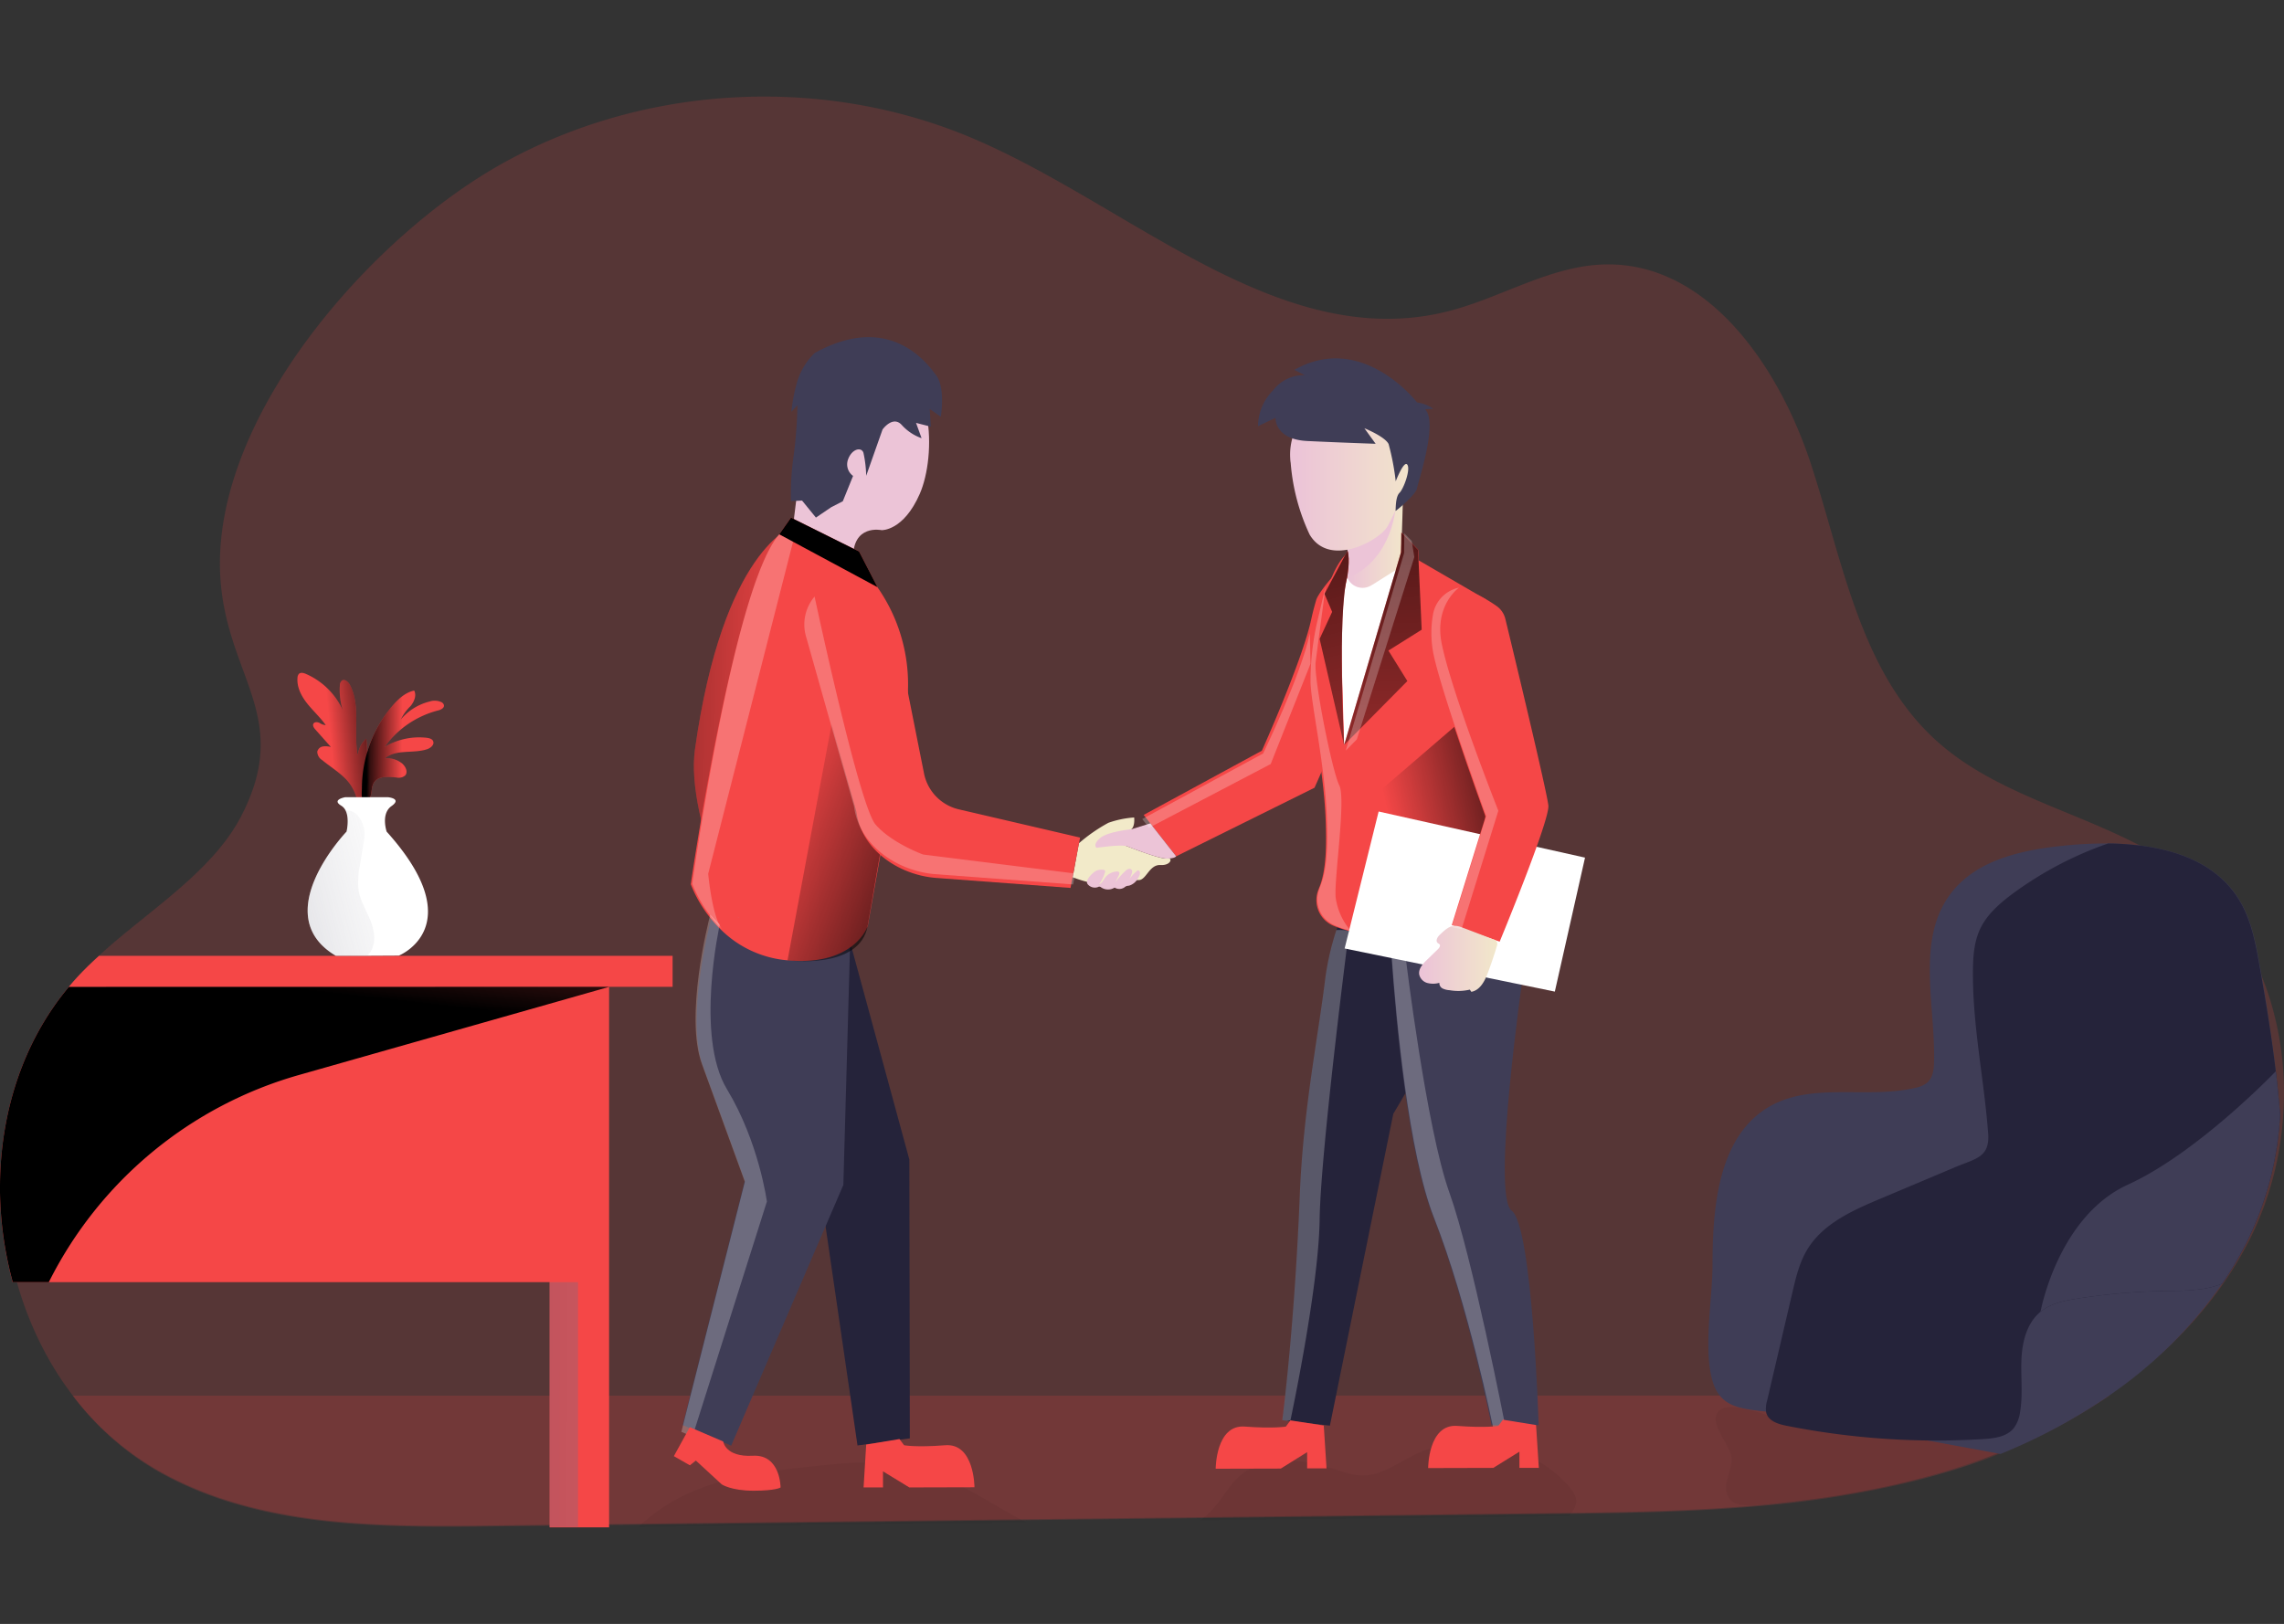 <svg xmlns="http://www.w3.org/2000/svg" xmlns:xlink="http://www.w3.org/1999/xlink" width="591.092" height="420.37" viewBox="0 0 591.092 420.37"><rect x="0" y="0" width="591.092" height="420.37" fill="#333333" stroke="none"/><defs><style>.a,.f,.k{fill:#fff;}.a{stroke:#707070;}.b{clip-path:url(#a);}.c,.h{fill:#f54747;}.c{opacity:0.18;}.d{fill:#000405;opacity:0.05;}.e{fill:#25233a;}.f{opacity:0.24;}.g{fill:#3f3d56;}.i{fill:url(#b);}.j{fill:url(#c);}.l{fill:url(#d);}.m{fill:url(#e);}.n{fill:url(#f);}.o{fill:url(#g);}.p{fill:url(#h);}.q{fill:url(#i);}.r{fill:url(#j);}.s{fill:url(#k);}.t{fill:url(#l);}.u{fill:url(#m);}.v{fill:url(#n);}.w{fill:url(#o);}.x{fill:url(#p);}.y{fill:url(#q);}.z{opacity:0.51;fill:url(#r);}.aa{fill:url(#s);}.ab{opacity:0.61;fill:url(#t);}.ac{fill:url(#u);}.ad{fill:url(#v);}.ae{fill:url(#w);}.af{fill:url(#x);}.ag{fill:url(#y);}</style><clipPath id="a"><rect class="a" width="591.092" height="420.37" transform="translate(1274 1528)"/></clipPath><linearGradient id="b" x1="1.033" y1="0.88" x2="-1.924" y2="0.64" gradientUnits="objectBoundingBox"><stop offset="0" stop-opacity="0"/><stop offset="0.91" stop-opacity="0.8"/><stop offset="1"/></linearGradient><linearGradient id="c" x1="0.369" y1="0.618" x2="1.314" y2="0.258" xlink:href="#b"/><linearGradient id="d" x1="0.102" y1="8.609" x2="1.106" y2="8.609" gradientUnits="objectBoundingBox"><stop offset="0" stop-color="#ecc4d7"/><stop offset="0.42" stop-color="#efd4d1"/><stop offset="1" stop-color="#f2eac9"/></linearGradient><linearGradient id="e" x1="0.795" y1="12.308" x2="-1.351" y2="14.828" xlink:href="#d"/><linearGradient id="f" x1="0.05" y1="5.887" x2="1.05" y2="5.887" xlink:href="#d"/><linearGradient id="g" x1="-0.014" y1="13.316" x2="0.652" y2="12.94" xlink:href="#d"/><linearGradient id="h" x1="0.217" y1="0.013" x2="1.347" y2="1.114" xlink:href="#b"/><linearGradient id="i" x1="0.598" y1="4.786" x2="0.85" y2="4.84" xlink:href="#d"/><linearGradient id="j" x1="0.669" y1="24.11" x2="-0.138" y2="28.474" xlink:href="#d"/><linearGradient id="k" x1="0.616" y1="40.854" x2="0.333" y2="43.489" xlink:href="#d"/><linearGradient id="l" x1="0.064" y1="13.32" x2="1.064" y2="13.32" xlink:href="#d"/><linearGradient id="m" x1="0.509" y1="2.571" x2="0.459" y2="-0.821" xlink:href="#b"/><linearGradient id="n" x1="0.509" y1="2.719" x2="0.376" y2="-0.989" xlink:href="#b"/><linearGradient id="o" x1="0.548" y1="8.539" x2="0.416" y2="6.841" gradientUnits="objectBoundingBox"><stop offset="0" stop-opacity="0"/><stop offset="0.44" stop-opacity="0.349"/><stop offset="0.91" stop-opacity="0.8"/><stop offset="1"/></linearGradient><linearGradient id="p" x1="0.673" y1="1.691" x2="1.435" y2="1.562" xlink:href="#b"/><linearGradient id="q" x1="0.479" y1="1.722" x2="0.056" y2="1.717" xlink:href="#b"/><linearGradient id="r" x1="1.722" y1="0.171" x2="-1.08" y2="1.101" gradientUnits="objectBoundingBox"><stop offset="0" stop-color="#fff" stop-opacity="0"/><stop offset="1" stop-color="#3f3d56"/></linearGradient><linearGradient id="s" x1="0.504" y1="-1.641" x2="0.14" y2="-0.072" xlink:href="#b"/><linearGradient id="t" x1="-31.203" y1="1.881" x2="17.904" y2="4.163" gradientUnits="objectBoundingBox"><stop offset="0.17" stop-color="#00272e"/><stop offset="1" stop-color="#69b9eb" stop-opacity="0"/></linearGradient><linearGradient id="u" y1="809.279" x2="1" y2="809.279" gradientUnits="objectBoundingBox"><stop offset="0" stop-color="#68e1fd"/><stop offset="1" stop-color="#69b9eb"/></linearGradient><linearGradient id="v" x1="1.179" y1="13.43" x2="0.121" y2="14.215" xlink:href="#b"/><linearGradient id="w" x1="1.04" y1="17.356" x2="0.15" y2="18.723" xlink:href="#b"/><linearGradient id="x" x1="0.078" y1="17.459" x2="0.795" y2="18.7" xlink:href="#b"/><linearGradient id="y" x1="-0.2" y1="17.368" x2="1.196" y2="18.988" xlink:href="#b"/></defs><g class="b" transform="translate(-1274 -1528)"><g transform="translate(1274 1553.002)"><path class="c" d="M590.949,262.646a83.822,83.822,0,0,1-8.61,32.961c-8.308,16.5-21.237,29.983-36.541,40.408a147.578,147.578,0,0,1-27.207,14.515,165.188,165.188,0,0,1-16.071,5.625c-33,9.657-67.83,10.131-102.183,10.533L158.562,369.5h0l-31.8.366c-10.116.122-20.427.194-30.629-.366-19.465-1.048-38.571-4.369-55.325-13.933a73.663,73.663,0,0,1-22.156-19.551C7.3,321.027,1.155,301.914.861,282.865v-2c.122-18.59,5.862-36.921,17.793-51.235.761-.9,1.535-1.8,2.346-2.669,1.686-1.822,3.53-3.587,5.467-5.352,12.333-11.128,28.62-21.1,36-35.436,12.986-25.226-3.207-35.522-5.338-60.268C53.545,84.289,95.675,36.469,129.9,17.377,166.7-3.2,213.047-5.668,251.834,10.841c41.04,17.478,79.338,55.54,122.631,44.806,13.919-3.451,26.7-11.946,41.047-12.2,26.5-.509,44.9,26.446,53.151,51.658s12.728,53.667,32.344,71.511c14.077,12.8,33.485,17.614,50.532,26.116a83.071,83.071,0,0,1,14.629,9.076c10.045,7.935,16.947,18.7,20.922,30.672A82.035,82.035,0,0,1,590.949,262.646Z"/><path class="c" d="M545.949,336.252a154.259,154.259,0,0,1-43.278,20.132c-30.851,9.033-63.289,10.045-95.424,10.446l-6.737.086-88.766,1.04-45.086.531L166.3,369.658l-7.612.086h0l-31.806.373c-10.116.122-20.419.187-30.629-.373C76.77,368.725,57.664,365.4,40.9,355.868a73.6,73.6,0,0,1-22.055-19.587Z"/><path class="d" d="M448.114,352.367c.208,2.992-1.916,5.883-1.313,8.818.89,4.3,5.8,3.587,10.21,3.264,10.7-.875,24.394-2.511,34.819-5.2,9.65-2.5,16.674-4.908,25.872-7.892.717-.237.5-2.274.531-3.028.057-1-1.263-1.37-2.26-1.435-9.1-.294-18.3,0-27.221-1.794-4.011-.818-7.942-2.066-12.011-2.533-5.022-.567-10.045.05-15.067-.33-3.638-.28-12.5-4.262-15.878-2.626C440.731,342.114,447.863,348.751,448.114,352.367Z"/><path class="d" d="M237.327,355.064c10.511,2.949,19.013,9.191,28.269,14.027q-50.18.574-100.353,1.162a45.84,45.84,0,0,1,9.327-6.873c11-6.156,23.921-7.577,36.448-8.882C219.77,353.579,228.817,352.682,237.327,355.064Z"/><path class="d" d="M407.935,363.9a5.3,5.3,0,0,1-1.191,2.6,4.728,4.728,0,0,0-.56.933l-6.737.086-88.78,1.019a26.318,26.318,0,0,0,4.348-4.269c1.851-2.3,3.329-4.9,5.482-6.895,6.357-5.9,16.423-4.8,24.66-2.152,2.5.818,5.022,1.751,7.663,1.715,4.678-.057,8.7-3.1,12.915-5.195,13.252-6.615,30.794-3.071,40.437,8.172C407.117,361.077,408.057,362.426,407.935,363.9Z"/><path class="e" d="M360.582,263.314l-16.409,80.723-11.028-1.263-1.27-.151s3.157-23.921,4.52-58.037c.9-22.6,4.764-41.054,6.615-56.394a69.834,69.834,0,0,1,2.87-12.441c2.238-6.787,5.646-13.137,9.98-12.484,9.571,1.435,22.177,9.707,23.842,14.888C382.6,227.2,360.582,263.314,360.582,263.314Z"/><path class="f" d="M349.109,215.96s-7.354,56.975-7.591,74.747-7.548,51.917-7.548,51.917l-.847.151-1.27-.151s3.157-23.921,4.52-58.037c.9-22.6,4.764-41.054,6.615-56.394a69.839,69.839,0,0,1,2.87-12.441,14.078,14.078,0,0,1,3.25.208Z"/><path class="g" d="M398.2,343.908H386v-.072c-.33-1.643-6.457-31.992-15.117-53.976-6.457-16.394-9.578-49.786-10.762-66.876-.474-6.457-.66-10.59-.66-10.59s24.767-7.311,27.982-4.068,6.866,17.937,6.866,17.937-8.481,58.187-3.085,62.133S398.2,343.908,398.2,343.908Z"/><path class="h" d="M205.2,111.345s-18.037,5.56-25.341,57.62c-2.64,18.769,14.149,51.924,14.149,51.924Z"/><path class="i" d="M205.2,111.345s-18.037,5.56-25.341,57.62c-2.64,18.769,14.149,51.924,14.149,51.924Z"/><path class="e" d="M192.025,214.389a7.053,7.053,0,0,0-8.093,8.122c1.378,8.136,4,19.429,8.61,25.829,7.777,10.712,18.4,25.492,18.4,25.492l10.977,75.335,13.539-1.83-.122-72.192L220.05,219.017Z"/><path class="g" d="M220.014,219.017l-1.758,62.707-29.022,67.493-9.722-4.111-2.827-1.213,16.071-63.281s-6.256-17.219-10.863-29.775c-4.42-12.046,1.593-35.917,2.1-37.84v-.129Z"/><path class="h" d="M340.191,178.91l-35.809,17.75-6.687-8.516h0l-1.715-2.2,30.593-16.624s10.511-23.368,12.793-34.109c.438-1.995.875-3.587,1.284-4.958.8-2.49,8.394-11.286,10.949-11.81s-.323,7.325,1.378,9.327A15.785,15.785,0,0,1,355.7,137.1C356,143.775,340.191,178.91,340.191,178.91Z"/><path class="h" d="M387.437,199.7s-17.786,21.374-38.292,16.287a27.984,27.984,0,0,1-4.133-1.392,7.175,7.175,0,0,1-3.76-9.4v-.043c1.98-4.491,2.038-10.985,1.858-16.975-.416-13.783-3.9-28.7-4.161-34.905a66.944,66.944,0,0,1,1.636-15.2c2.059-9.973,5.74-19.91,9.55-20.484,11.221-1.729,15.067,1.327,15.067,1.327l19.157,11.128C393.894,139.987,389.259,155.6,387.437,199.7Z"/><path class="h" d="M359.319,143.4l4.9,7.892-13.567,13.725-2.791,2.827,14.744-49.972.057-5,1.873,1.916v.007l2.454,2.511.94,20.692Z"/><path class="j" d="M385.615,155.19l-2.081,53.875s-29.273,13.912-33.14-1.722c-2.992-12.082,4.664-25.865,4.664-25.865Z"/><path class="k" d="M356.786,185.066l-8.8,35.45,54.4,11.164L410.2,197Z"/><path class="l" d="M363.043,104.967c0,.158-.194,8.186-.474,13.295-.2,3.953-2.052,6.737-4.879,9.492a17.456,17.456,0,0,1-5.8,4,3.078,3.078,0,0,1-3.946-1.815h0a3.128,3.128,0,0,1-.079-1.865c.28-1.062.56-2.3.775-3.587.459-2.662.66-5.546-.065-7.584a2,2,0,0,0-.072-.222c-.43-1.055,0-2.2.976-3.358a24.79,24.79,0,0,1,6.156-4.671,72.647,72.647,0,0,1,7.412-3.688Z"/><path class="m" d="M350.2,123.944a6.636,6.636,0,0,1-1.55.545c.459-2.662.66-5.546-.065-7.584l.9-3.587.682-2.669,5.474-2,5.546-2.023C359.857,116.5,354.577,121.87,350.2,123.944Z"/><path class="n" d="M348.693,76.913a15.785,15.785,0,0,0-14.787,16.724h0a8.679,8.679,0,0,0,.122,1.213,53.309,53.309,0,0,0,4.893,18.511c5.159,8.753,18.116,1.507,20.161-2.109s9.758-19.975,6.5-24.617C363.43,83.407,357.1,76.526,348.693,76.913Z"/><path class="g" d="M334.975,70.743l2.669,1.363a10.045,10.045,0,0,0-8.229,4,13.151,13.151,0,0,0-3.839,9.205l4.527-2.152s-.337,5.589,8.244,6,17.664.717,17.664.717L353.1,85.853s5.338,2.152,6.271,4.1a64.568,64.568,0,0,1,1.837,9.629s2.117-5.517,3-4.3-.918,6.206-2.03,7.3-.926,4.384-1.026,4.656,5.316-4.24,5.553-5.79,5.6-17.219,2.081-20.491l2.152-.165a10.044,10.044,0,0,0-4.212-1.621S352.589,60.742,334.975,70.743Z"/><path class="o" d="M279.2,193.3a42.1,42.1,0,0,1,7.655-5.316,25.227,25.227,0,0,1,6.665-1.378s.373,3.135-1.435,3.343-3.315,2.956-3.315,2.956,11.6,4.75,13.2,4.3,1.284,1.865-1.65,1.715-3.652,3.953-5.682,3.9-5.245,1.2-8.229,1.306a30.981,30.981,0,0,1-8.8-2.052Z"/><path class="h" d="M234.3,160l-9.729,54.686s-3.358,10.468-20.735,8.9a27.824,27.824,0,0,1-16.94-7.627h0l-.28-.265-.194-.2a33.764,33.764,0,0,1-7.655-11.594s11.164-77.15,22.887-90.538c1.169-1.335,2.339-2.045,3.516-1.98a20.735,20.735,0,0,1,8.954,3.415A43.866,43.866,0,0,1,234.3,160Z"/><path class="p" d="M216.01,158.168l-12.2,65.412s18.69,2.569,20.735-8.9l5.74-33.269Z"/><path class="q" d="M205.2,111.345s1.858-14.07,2.6-23.218,3.731-21.4,19.085-19.831,15.4,24.782,11.164,34.5-9.894,9.435-9.894,9.435-7.648-1.665-7.361,7.533Z"/><path class="g" d="M210.866,66.352A17.22,17.22,0,0,0,206.2,74.2a41.283,41.283,0,0,0-1.392,7.412l1.564-1.715a114.634,114.634,0,0,1-.954,12.836,69.727,69.727,0,0,0-.717,11.982l2.87-.143,3.587,4.405,3.96-2.683,3-1.543,2.655-6.558a3.688,3.688,0,0,1-1.291-4.3c.976-2.676,3.4-3.293,3.968-1.715a31.066,31.066,0,0,1,.717,5.984l4.233-11.989s2.655-3.724,4.979-1.162a12.405,12.405,0,0,0,5.123,3.415l-1.435-3.96,3.839.983-.3-4.577,2.87,2s1.256-7.412-1.177-10.7S230.188,55.719,210.866,66.352Z"/><path class="h" d="M279.521,191.81l-1.944,10.274-.524,2.762-35.02-2.612c-9.693-.832-19.207-7.462-20.412-17.155L209.5,142.3a10.863,10.863,0,0,1,11.953-13.976A12.477,12.477,0,0,1,231.5,136.88l7.627,38.292a11.946,11.946,0,0,0,8.99,9.327Z"/><path class="r" d="M297.7,188.137l-4.879,1.521s-6.1.545-8.129,2.282-.9,2.518-.9,2.518,6.457-.947,7.849-.409,8.2,3.243,10.353,3.207,2.389-.6,2.389-.6Z"/><path class="s" d="M282.98,200.893a3.085,3.085,0,0,1,2.676-.717.524.524,0,0,1,.28.144.61.61,0,0,1,0,.567,9.65,9.65,0,0,1-1.521,3.035c.761-.258,1.112-1.1,1.593-1.743a4.018,4.018,0,0,1,3.085-1.593.718.718,0,0,1,.416.086c.294.2.165.66,0,.983-.3.6-.6,1.213-.9,1.822a18.107,18.107,0,0,1,2.626-3.013,1.973,1.973,0,0,1,.861-.538.717.717,0,0,1,.861.38.918.918,0,0,1,0,.588,6.643,6.643,0,0,1-1.076,2.3,11.128,11.128,0,0,1,2.253-2.662.6.6,0,0,1,.517-.208.438.438,0,0,1,.251.215c.3.5,0,1.141-.316,1.643a3.894,3.894,0,0,1-2.4,2.081,3.012,3.012,0,0,0-.717.129,2.5,2.5,0,0,0-.466.308,2.325,2.325,0,0,1-2.547.057,3.171,3.171,0,0,1-3.487-.057.717.717,0,0,0-.861-.065,2.382,2.382,0,0,1-2.64-.782C280.82,202.938,282.269,201.51,282.98,200.893Z"/><path class="h" d="M388.111,218.751l-11.982-4.14-.409-.144,8.732-28.068s-11.48-31.569-13.388-41.233a27.079,27.079,0,0,1-.086-9.736,8.416,8.416,0,0,1,6.6-6.852,8.15,8.15,0,0,1,5.5.717,36.116,36.116,0,0,1,4.3,2.626,5.74,5.74,0,0,1,2.2,3.286c2.152,8.839,10.812,44.9,11.135,48.322C401.069,187.455,388.111,218.751,388.111,218.751Z"/><path class="t" d="M372.592,216.993c-.588.56-1.148,1.564-.524,2.1.151.129.359.2.481.359.3.38-.072.911-.416,1.248l-2.87,2.791c-1.062,1.026-2.217,2.31-1.973,3.767a2.963,2.963,0,0,0,2.081,2.188,5.962,5.962,0,0,0,3.135-.036,1.543,1.543,0,0,0,.854,1.471,4.656,4.656,0,0,0,1.751.431,13.058,13.058,0,0,0,5.273-.144c.129.194.258.38.395.567,2.267-.4,3.5-2.827,4.3-4.979s1.621-4.549,2.31-6.866a1.543,1.543,0,0,0,.065-.983,1.578,1.578,0,0,0-1.019-.768c-2.741-1.04-5.474-2.1-8.222-3.128C375.677,214.059,374.522,215.193,372.592,216.993Z"/><path class="h" d="M359.319,143.4l4.9,7.892-13.567,13.725-2.791,2.827,14.744-49.972.057-5,1.873,1.916v.007l2.454,2.511.94,20.692Z"/><path class="k" d="M348.65,124.489l-1.83,8.61,1.04,34.74,13.367-45.294-5.74,3.63c-.309.194-.624.373-.954.538a4.247,4.247,0,0,1-5.7-1.887h0c-.057-.115-.108-.23-.158-.352Z"/><path class="h" d="M348.736,117.551l-5.962,11.171,1.98,4.664-3.236,7,6.321,27.458s-1.729-33.564.789-43.364C348.65,124.489,349.482,119.818,348.736,117.551Z"/><path class="u" d="M359.319,143.4l4.9,7.892-13.567,13.725-2.791,2.827,14.744-49.972.057-5,1.873,1.916v.007l2.454,2.511.94,20.692Z"/><path class="v" d="M348.736,117.551l-5.962,11.171,1.98,4.664-3.236,7,6.321,27.458s-1.729-33.564.789-43.364C348.65,124.489,349.482,119.818,348.736,117.551Z"/><path class="h" d="M204.71,108.992l17.614,8.76,4.764,9.234-25.42-13.675Z"/><path class="w" d="M204.71,108.992l17.614,8.76,4.764,9.234-25.42-13.675Z"/><path class="h" d="M157.629,230.46V370.368h-15.4V306.9H3.279A93.832,93.832,0,0,1,0,283.7v-1.98c.122-18.583,5.855-36.964,17.8-51.235Z"/><path class="h" d="M174.067,222.417v8.021H17.8c.753-.9,1.535-1.8,2.339-2.669,1.693-1.822,3.53-3.587,5.474-5.352Z"/><path class="h" d="M89.075,176.255c-1.765-1.693-3.874-2.985-5.74-4.534a2.567,2.567,0,0,1-1.227-2.152,1.794,1.794,0,0,1,1.435-1.342,5.4,5.4,0,0,1,2.088.129l-4.018-4.52c-.373-.423-.775-1-.5-1.5s1.04-.466,1.571-.215a3.379,3.379,0,0,0,1.621.581c-1.435-2.016-3.257-3.659-4.786-5.575s-2.755-4.3-2.526-6.716a1.564,1.564,0,0,1,.352-.961c.459-.459,1.234-.265,1.83,0a18.654,18.654,0,0,1,9.564,9.442,17.155,17.155,0,0,1-.789-6.378,1.708,1.708,0,0,1,.545-1.349c.717-.5,1.665.359,2.081,1.155,2.827,5.5.854,12.2,2.009,18.288a6.687,6.687,0,0,1,2.21-4.4,31.568,31.568,0,0,1-.359,9.406c.882.387.811,1.65.588,2.6q-.43,2.152-1.076,4.3c-1.578-.129-1.607-.99-2.1-2.26a11.408,11.408,0,0,0-2.769-4Z"/><path class="h" d="M101.724,157.5c1.485-1.686,3.265-3.286,5.467-3.745.667,1.284,0,2.87-.926,4a12.655,12.655,0,0,0-2.54,3.487,14.142,14.142,0,0,1,7.426-4.642,4.183,4.183,0,0,1,3.143.179,1.2,1.2,0,0,1,.588.717c.172.789-.832,1.263-1.621,1.435a24.746,24.746,0,0,0-13.754,9.435,17.313,17.313,0,0,1,10.913-2.389c.66.079,1.435.28,1.679.89.38.9-.646,1.765-1.578,2.074-3.587,1.191-8.079-.079-10.977,2.375a6.17,6.17,0,0,1,4.405,1.22c1.012.768,1.758,2.339.868,3.243a2.6,2.6,0,0,1-2.152.488c-2.074-.179-4.628-.524-5.819,1.184-.653.94-.6,2.152-.847,3.3-.194.911-.947,2.526-1.937,1.636-.66-.6-.4-2.676-.4-3.465a33,33,0,0,1,8.05-21.4Z"/><path class="x" d="M89.075,176.255c-1.765-1.693-3.874-2.985-5.74-4.534a2.567,2.567,0,0,1-1.227-2.152,1.794,1.794,0,0,1,1.435-1.342,5.4,5.4,0,0,1,2.088.129l-4.018-4.52c-.373-.423-.775-1-.5-1.5s1.04-.466,1.571-.215a3.379,3.379,0,0,0,1.621.581c-1.435-2.016-3.257-3.659-4.786-5.575s-2.755-4.3-2.526-6.716a1.564,1.564,0,0,1,.352-.961c.459-.459,1.234-.265,1.83,0a18.654,18.654,0,0,1,9.564,9.442,17.155,17.155,0,0,1-.789-6.378,1.708,1.708,0,0,1,.545-1.349c.717-.5,1.665.359,2.081,1.155,2.827,5.5.854,12.2,2.009,18.288a6.687,6.687,0,0,1,2.21-4.4,31.568,31.568,0,0,1-.359,9.406c.882.387.811,1.65.588,2.6q-.43,2.152-1.076,4.3c-1.578-.129-1.607-.99-2.1-2.26a11.408,11.408,0,0,0-2.769-4Z"/><path class="y" d="M101.724,157.5c1.485-1.686,3.265-3.286,5.467-3.745.667,1.284,0,2.87-.926,4a12.655,12.655,0,0,0-2.54,3.487,14.142,14.142,0,0,1,7.426-4.642,4.183,4.183,0,0,1,3.143.179,1.2,1.2,0,0,1,.588.717c.172.789-.832,1.263-1.621,1.435a24.746,24.746,0,0,0-13.754,9.435,17.313,17.313,0,0,1,10.913-2.389c.66.079,1.435.28,1.679.89.38.9-.646,1.765-1.578,2.074-3.587,1.191-8.079-.079-10.977,2.375a6.17,6.17,0,0,1,4.405,1.22c1.012.768,1.758,2.339.868,3.243a2.6,2.6,0,0,1-2.152.488c-2.074-.179-4.628-.524-5.819,1.184-.653.94-.6,2.152-.847,3.3-.194.911-.947,2.526-1.937,1.636-.66-.6-.4-2.676-.4-3.465a33,33,0,0,1,8.05-21.4Z"/><path class="k" d="M103.23,222.36l-8.208.043H86.9c-17.865-10.59,2.784-32.129,2.784-32.129s.818-3.358-.251-5.474a3,3,0,0,0-1.112-1.241c-2.633-1.578,1.04-2.2,1.04-2.2h11.02s3.774.316.94,2.3-1.256,6.615-1.256,6.615C122.114,214.791,103.23,222.36,103.23,222.36Z"/><path class="z" d="M95.618,221.757a5.617,5.617,0,0,1-.6.646H86.9c-17.865-10.59,2.784-32.129,2.784-32.129s.818-3.358-.251-5.474c3.587-.273,5.316,4.355,4.836,7.3-.366,2.267-.717,4.542-1.112,6.809a20.541,20.541,0,0,0-.359,6.457c.445,2.87,2.081,5.4,3.15,8.1S97.4,219.461,95.618,221.757Z"/><path class="aa" d="M157.629,230.46,77.358,253.269A104.213,104.213,0,0,0,12.628,306.9H3.3A93.853,93.853,0,0,1,0,283.7v-1.98c.122-18.583,5.855-36.964,17.8-51.235Z"/><rect class="ab" width="7.361" height="63.353" transform="translate(142.225 306.9)"/><path class="g" d="M590.081,263.479a83.943,83.943,0,0,1-8.61,32.961,94.792,94.792,0,0,1-6.385,10.827,113.81,113.81,0,0,1-30.134,29.589,147.972,147.972,0,0,1-27.207,14.507l-19.02-3.509-36.455-6.723c-1.786-.33-3.516-.538-5.151-.717-6.723-.761-11.953-1.134-13.926-7.957-2.447-8.4,0-21.259,0-30.069,0-15.311,1.6-33.542,14.931-41.061,11.063-6.228,25.112-1.83,37.459-4.714a7.1,7.1,0,0,0,3.257-1.435c1.435-1.327,1.657-3.48,1.693-5.431.309-14.816-4.642-31.433,4.212-43.314,6.773-9.083,19.164-11.587,30.443-12.635a101.585,101.585,0,0,1,10.446-.452q2.54,0,5.073.215c11.688.9,22.823,4.656,28.764,14.278,3.178,5.137,4.3,11.236,5.367,17.184.481,2.748.961,5.517,1.435,8.287C587.849,243.224,589.284,253.377,590.081,263.479Z"/><path class="e" d="M590.081,263.479a83.943,83.943,0,0,1-8.61,32.961,94.792,94.792,0,0,1-6.385,10.827c-4.37,1.858-9.629,1.837-14.5,1.908a163.144,163.144,0,0,0-22.895,1.966c-3.4.531-6.945,1.241-9.614,3.422-3.523,2.87-4.742,7.77-4.936,12.326s.416,9.169-.359,13.668a8.753,8.753,0,0,1-1.672,4.183c-1.83,2.2-5.022,2.6-7.892,2.777q-7.275.438-14.558.359a199.548,199.548,0,0,1-36.354-3.817c-2.073-.416-4.491-1.155-5.151-3.171a2.5,2.5,0,0,1-.1-.459,6.938,6.938,0,0,1,.258-2.82l6.565-28.1c.89-3.817,1.808-7.706,3.838-11.056,4.047-6.708,11.738-10.138,18.949-13.173l19.415-8.186c5.309-2.224,8.918-2.511,8.445-8.76-1.04-13.819-3.939-27.264-3.939-41.212,0-4,.187-8.143,1.909-11.745s4.814-6.342,7.993-8.753a92.841,92.841,0,0,1,25.076-13.28q2.54,0,5.073.215c11.688.9,22.823,4.656,28.764,14.278,3.178,5.137,4.3,11.236,5.367,17.184.481,2.748.961,5.517,1.435,8.287,1.04,6.292,1.995,12.649,2.762,19.02C589.406,256.024,589.765,259.726,590.081,263.479Z"/><path class="g" d="M590.081,263.479a83.943,83.943,0,0,1-8.61,32.961,94.792,94.792,0,0,1-6.385,10.827c-4.37,1.858-9.629,1.837-14.5,1.908a163.144,163.144,0,0,0-22.895,1.966c-3.4.531-6.945,1.241-9.614,3.422,0,0,4.456-24.624,22.629-32.918s38.256-29.338,38.256-29.338C589.406,256.024,589.765,259.726,590.081,263.479Z"/><path class="ac" d="M191.229,212.6c-.1-.086-.194-.179-.287-.273l.065.057A1.271,1.271,0,0,1,191.229,212.6Z"/><path class="f" d="M183.279,201.18s1.04,11.544,3.709,14.479a34.5,34.5,0,0,1-7.828-11.86s10.54-76.77,22.493-90.474l3.587,1.9Z"/><path class="f" d="M338.986,138.946l.165,7.892-10.3,25.937-31.483,16.5h0l-1.765-2.26,31.289-16.975S336.654,149.952,338.986,138.946Z"/><path class="f" d="M278.251,201.116l-.531,2.827L241.9,201.273c-9.916-.854-19.645-7.634-20.879-17.542l-12.362-43.766a11.164,11.164,0,0,1,2.152-10.54s11.544,54.169,15.784,59.02,12.319,7.756,12.319,7.756Z"/><path class="f" d="M198.468,286.029,179.2,346.871l-2.87-1.234,16.437-64.716s-6.4-17.607-11.107-30.457c-4.52-12.319,1.629-36.728,2.152-38.693l2.461,2.547s-6.457,28.886,1.851,42.618S198.468,286.029,198.468,286.029Z"/><path class="f" d="M349.59,215.96h0a28.452,28.452,0,0,1-4.226-1.435,7.318,7.318,0,0,1-3.846-9.614V204.8c2.03-4.592,2.088-11.236,1.9-17.363-.423-14.091-3.989-29.323-4.255-35.694a69,69,0,0,1,1.672-15.541l2.253-9.535s-2.066,15.469-2.6,19.709,4.3,28.383,6.106,31.885-1.356,24.107-.933,29A16.569,16.569,0,0,0,349.59,215.96Z"/><path class="f" d="M389.546,344.051l-2.934,1.435c-.337-1.686-6.615-32.717-15.462-55.2-6.608-16.767-9.794-50.941-11.035-68.39l3.638.717s5.4,44.555,11.322,61.028S389.546,344.051,389.546,344.051Z"/><path class="f" d="M387.767,184.865l-9.514,30.643L376.1,215.1l-.423-.144,8.933-28.7s-11.695-32.243-13.675-42.173a27.817,27.817,0,0,1-.093-9.959,8.61,8.61,0,0,1,6.751-7.01s-6.457,4.5-4.491,14.443C375.67,154.336,387.767,184.865,387.767,184.865Z"/><path class="f" d="M366.02,119.209,351.147,166.39l-2.856,2.891,15.081-51.106.057-5.116,1.916,1.959v.007Z"/><path class="h" d="M178.522,344.431l-4.125,7.5,4.147,2.375,1.543-1.234,6.687,6.156s2.389,1.65,8.237,1.65,7-.839,7-.839,0-8.61-7.175-8.215-7.67-3.688-7.67-3.688Z"/><path class="h" d="M224.168,348.937l-.674,11.092h5.022v-4.161l6.816,4.161,16.854-.043s0-11.48-7.577-10.877-10.633,0-10.633,0l-1.2-1.6Z"/><path class="h" d="M397.525,343.879l.717,11.085H393.22v-4.19l-6.766,4.2-16.853.043s0-11.48,7.526-10.913,10.633,0,10.633,0l1.184-1.607Z"/><path class="h" d="M342.587,344.015l.717,11.078h-5.022V350.9l-6.809,4.247-16.854.043s0-11.48,7.526-10.913,10.633,0,10.633,0l1.184-1.607Z"/><path class="ad" d="M178.522,344.431l-4.125,7.5,4.147,2.375,1.543-1.234,6.687,6.156s2.389,1.65,8.237,1.65,7-.839,7-.839,0-8.61-7.175-8.215-7.67-3.688-7.67-3.688Z"/><path class="ae" d="M224.168,348.937l-.674,11.092h5.022v-4.161l6.816,4.161,16.854-.043s0-11.48-7.577-10.877-10.633,0-10.633,0l-1.2-1.6Z"/><path class="af" d="M397.525,343.879l.717,11.085H393.22v-4.19l-6.766,4.2-16.853.043s0-11.48,7.526-10.913,10.633,0,10.633,0l1.184-1.607Z"/><path class="ag" d="M342.587,344.015l.717,11.078h-5.022V350.9l-6.809,4.247-16.854.043s0-11.48,7.526-10.913,10.633,0,10.633,0l1.184-1.607Z"/></g></g></svg>